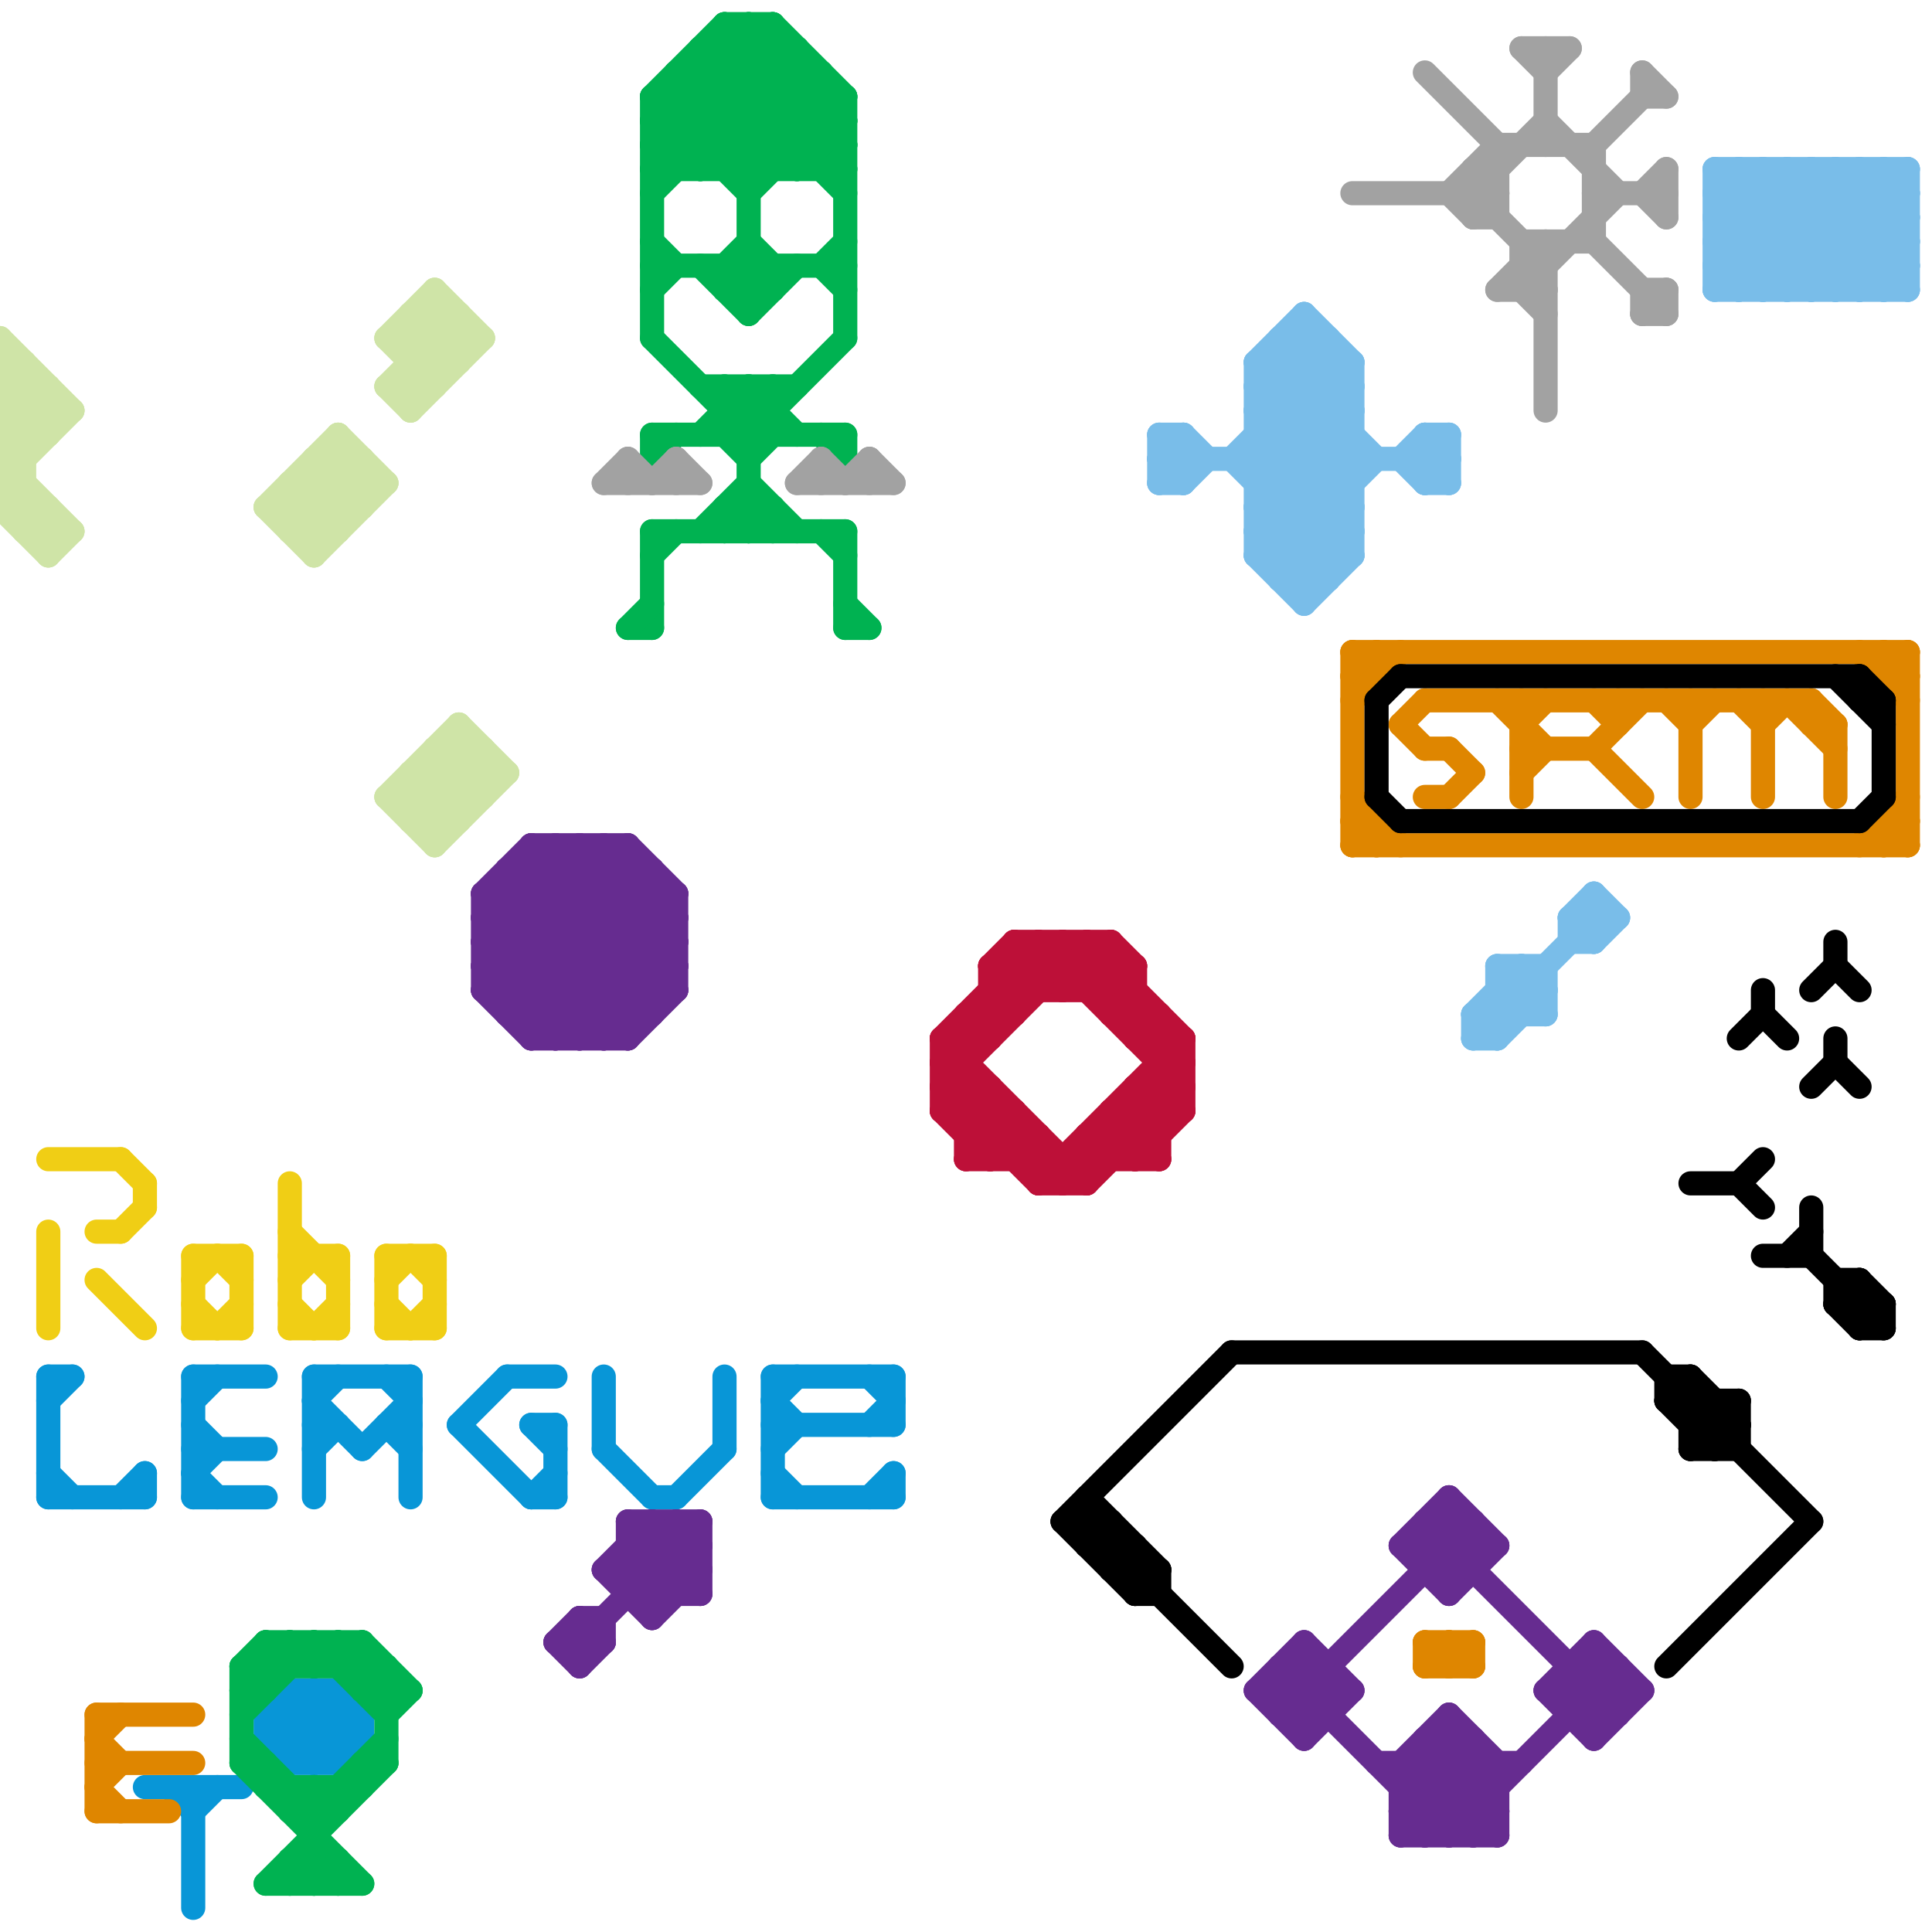
<svg version="1.1" xmlns="http://www.w3.org/2000/svg" viewBox="0 0 80 80">
<style>line { stroke-width: 1; fill: none; stroke-linecap: round; stroke-linejoin: round; } .c0 { stroke: #cfe4a7 } .c1 { stroke: #f0ce15 } .c2 { stroke: #0896d7 } .c3 { stroke: #00b251 } .c4 { stroke: #662c90 } .c5 { stroke: #a2a2a2 } .c6 { stroke: #bd1038 } .c7 { stroke: #df8600 } .c8 { stroke: #000000 } .c9 { stroke: #79bde9 }</style><line class="c0" x1="11" y1="21" x2="13" y2="23"/><line class="c0" x1="2" y1="16" x2="2" y2="18"/><line class="c0" x1="18" y1="12" x2="20" y2="14"/><line class="c0" x1="0" y1="21" x2="1" y2="20"/><line class="c0" x1="15" y1="19" x2="15" y2="21"/><line class="c0" x1="13" y1="19" x2="15" y2="21"/><line class="c0" x1="0" y1="15" x2="1" y2="15"/><line class="c0" x1="0" y1="21" x2="2" y2="21"/><line class="c0" x1="19" y1="30" x2="19" y2="34"/><line class="c0" x1="17" y1="32" x2="17" y2="34"/><line class="c0" x1="13" y1="22" x2="15" y2="20"/><line class="c0" x1="13" y1="19" x2="13" y2="23"/><line class="c0" x1="1" y1="22" x2="2" y2="21"/><line class="c0" x1="17" y1="33" x2="19" y2="31"/><line class="c0" x1="0" y1="17" x2="3" y2="17"/><line class="c0" x1="17" y1="32" x2="19" y2="34"/><line class="c0" x1="0" y1="14" x2="0" y2="21"/><line class="c0" x1="17" y1="14" x2="18" y2="13"/><line class="c0" x1="18" y1="31" x2="20" y2="31"/><line class="c0" x1="12" y1="21" x2="14" y2="19"/><line class="c0" x1="14" y1="18" x2="16" y2="20"/><line class="c0" x1="13" y1="23" x2="16" y2="20"/><line class="c0" x1="0" y1="16" x2="2" y2="18"/><line class="c0" x1="14" y1="18" x2="14" y2="22"/><line class="c0" x1="0" y1="19" x2="3" y2="22"/><line class="c0" x1="17" y1="14" x2="18" y2="15"/><line class="c0" x1="12" y1="21" x2="13" y2="22"/><line class="c0" x1="16" y1="16" x2="18" y2="16"/><line class="c0" x1="17" y1="34" x2="20" y2="31"/><line class="c0" x1="0" y1="18" x2="2" y2="18"/><line class="c0" x1="18" y1="34" x2="20" y2="32"/><line class="c0" x1="12" y1="20" x2="14" y2="22"/><line class="c0" x1="1" y1="15" x2="1" y2="22"/><line class="c0" x1="18" y1="12" x2="18" y2="16"/><line class="c0" x1="16" y1="33" x2="19" y2="30"/><line class="c0" x1="0" y1="18" x2="1" y2="19"/><line class="c0" x1="17" y1="34" x2="19" y2="34"/><line class="c0" x1="16" y1="14" x2="20" y2="14"/><line class="c0" x1="18" y1="32" x2="19" y2="33"/><line class="c0" x1="0" y1="17" x2="1" y2="16"/><line class="c0" x1="0" y1="21" x2="2" y2="23"/><line class="c0" x1="0" y1="14" x2="3" y2="17"/><line class="c0" x1="0" y1="19" x2="1" y2="19"/><line class="c0" x1="12" y1="20" x2="16" y2="20"/><line class="c0" x1="2" y1="21" x2="2" y2="23"/><line class="c0" x1="0" y1="17" x2="1" y2="18"/><line class="c0" x1="16" y1="33" x2="20" y2="33"/><line class="c0" x1="16" y1="16" x2="17" y2="17"/><line class="c0" x1="18" y1="31" x2="20" y2="33"/><line class="c0" x1="12" y1="20" x2="12" y2="22"/><line class="c0" x1="17" y1="13" x2="19" y2="13"/><line class="c0" x1="13" y1="20" x2="14" y2="21"/><line class="c0" x1="16" y1="14" x2="18" y2="12"/><line class="c0" x1="17" y1="15" x2="19" y2="15"/><line class="c0" x1="16" y1="33" x2="18" y2="35"/><line class="c0" x1="0" y1="20" x2="1" y2="20"/><line class="c0" x1="18" y1="31" x2="18" y2="35"/><line class="c0" x1="0" y1="20" x2="3" y2="17"/><line class="c0" x1="18" y1="13" x2="19" y2="14"/><line class="c0" x1="0" y1="15" x2="2" y2="17"/><line class="c0" x1="19" y1="13" x2="19" y2="15"/><line class="c0" x1="14" y1="19" x2="15" y2="20"/><line class="c0" x1="18" y1="35" x2="21" y2="32"/><line class="c0" x1="17" y1="17" x2="20" y2="14"/><line class="c0" x1="2" y1="23" x2="3" y2="22"/><line class="c0" x1="12" y1="22" x2="15" y2="19"/><line class="c0" x1="17" y1="33" x2="18" y2="34"/><line class="c0" x1="19" y1="30" x2="21" y2="32"/><line class="c0" x1="0" y1="19" x2="2" y2="17"/><line class="c0" x1="0" y1="20" x2="2" y2="22"/><line class="c0" x1="11" y1="21" x2="14" y2="18"/><line class="c0" x1="19" y1="31" x2="20" y2="32"/><line class="c0" x1="17" y1="32" x2="21" y2="32"/><line class="c0" x1="12" y1="22" x2="14" y2="22"/><line class="c0" x1="0" y1="16" x2="1" y2="15"/><line class="c0" x1="16" y1="16" x2="19" y2="13"/><line class="c0" x1="1" y1="22" x2="3" y2="22"/><line class="c0" x1="0" y1="16" x2="2" y2="16"/><line class="c0" x1="17" y1="13" x2="19" y2="15"/><line class="c0" x1="17" y1="16" x2="19" y2="14"/><line class="c0" x1="20" y1="31" x2="20" y2="33"/><line class="c0" x1="17" y1="13" x2="17" y2="17"/><line class="c0" x1="0" y1="18" x2="2" y2="16"/><line class="c0" x1="11" y1="21" x2="15" y2="21"/><line class="c0" x1="16" y1="14" x2="18" y2="16"/><line class="c0" x1="13" y1="19" x2="15" y2="19"/><line class="c1" x1="16" y1="53" x2="17" y2="52"/><line class="c1" x1="8" y1="55" x2="10" y2="55"/><line class="c1" x1="18" y1="52" x2="18" y2="55"/><line class="c1" x1="12" y1="52" x2="14" y2="52"/><line class="c1" x1="4" y1="51" x2="5" y2="51"/><line class="c1" x1="9" y1="55" x2="10" y2="54"/><line class="c1" x1="8" y1="52" x2="8" y2="55"/><line class="c1" x1="2" y1="48" x2="5" y2="48"/><line class="c1" x1="12" y1="49" x2="12" y2="55"/><line class="c1" x1="12" y1="53" x2="13" y2="52"/><line class="c1" x1="5" y1="48" x2="6" y2="49"/><line class="c1" x1="14" y1="52" x2="14" y2="55"/><line class="c1" x1="8" y1="52" x2="10" y2="52"/><line class="c1" x1="17" y1="52" x2="18" y2="53"/><line class="c1" x1="6" y1="49" x2="6" y2="50"/><line class="c1" x1="8" y1="53" x2="9" y2="52"/><line class="c1" x1="10" y1="52" x2="10" y2="55"/><line class="c1" x1="16" y1="54" x2="17" y2="55"/><line class="c1" x1="9" y1="52" x2="10" y2="53"/><line class="c1" x1="4" y1="53" x2="6" y2="55"/><line class="c1" x1="12" y1="54" x2="13" y2="55"/><line class="c1" x1="5" y1="51" x2="6" y2="50"/><line class="c1" x1="2" y1="51" x2="2" y2="55"/><line class="c1" x1="16" y1="55" x2="18" y2="55"/><line class="c1" x1="12" y1="51" x2="14" y2="53"/><line class="c1" x1="8" y1="54" x2="9" y2="55"/><line class="c1" x1="12" y1="55" x2="14" y2="55"/><line class="c1" x1="17" y1="55" x2="18" y2="54"/><line class="c1" x1="16" y1="52" x2="16" y2="55"/><line class="c1" x1="16" y1="52" x2="18" y2="52"/><line class="c1" x1="13" y1="55" x2="14" y2="54"/><line class="c2" x1="2" y1="58" x2="3" y2="57"/><line class="c2" x1="13" y1="70" x2="15" y2="72"/><line class="c2" x1="5" y1="62" x2="6" y2="61"/><line class="c2" x1="32" y1="61" x2="33" y2="62"/><line class="c2" x1="8" y1="61" x2="9" y2="60"/><line class="c2" x1="13" y1="58" x2="14" y2="57"/><line class="c2" x1="13" y1="57" x2="17" y2="57"/><line class="c2" x1="2" y1="57" x2="3" y2="57"/><line class="c2" x1="12" y1="72" x2="14" y2="70"/><line class="c2" x1="16" y1="59" x2="17" y2="60"/><line class="c2" x1="22" y1="62" x2="23" y2="61"/><line class="c2" x1="8" y1="59" x2="9" y2="60"/><line class="c2" x1="8" y1="61" x2="9" y2="62"/><line class="c2" x1="8" y1="57" x2="11" y2="57"/><line class="c2" x1="2" y1="61" x2="3" y2="62"/><line class="c2" x1="14" y1="70" x2="15" y2="71"/><line class="c2" x1="11" y1="72" x2="15" y2="72"/><line class="c2" x1="13" y1="60" x2="14" y2="59"/><line class="c2" x1="32" y1="58" x2="33" y2="57"/><line class="c2" x1="11" y1="72" x2="12" y2="73"/><line class="c2" x1="11" y1="71" x2="11" y2="72"/><line class="c2" x1="36" y1="59" x2="37" y2="58"/><line class="c2" x1="15" y1="60" x2="17" y2="58"/><line class="c2" x1="22" y1="59" x2="23" y2="60"/><line class="c2" x1="11" y1="71" x2="12" y2="70"/><line class="c2" x1="32" y1="58" x2="33" y2="59"/><line class="c2" x1="19" y1="59" x2="22" y2="62"/><line class="c2" x1="2" y1="57" x2="2" y2="62"/><line class="c2" x1="7" y1="74" x2="8" y2="75"/><line class="c2" x1="11" y1="71" x2="15" y2="71"/><line class="c2" x1="8" y1="60" x2="11" y2="60"/><line class="c2" x1="8" y1="62" x2="11" y2="62"/><line class="c2" x1="30" y1="57" x2="30" y2="60"/><line class="c2" x1="27" y1="62" x2="28" y2="62"/><line class="c2" x1="23" y1="59" x2="23" y2="62"/><line class="c2" x1="15" y1="71" x2="15" y2="72"/><line class="c2" x1="37" y1="57" x2="37" y2="59"/><line class="c2" x1="32" y1="59" x2="37" y2="59"/><line class="c2" x1="16" y1="59" x2="17" y2="59"/><line class="c2" x1="16" y1="57" x2="17" y2="58"/><line class="c2" x1="2" y1="62" x2="6" y2="62"/><line class="c2" x1="32" y1="57" x2="32" y2="62"/><line class="c2" x1="12" y1="73" x2="14" y2="71"/><line class="c2" x1="22" y1="59" x2="23" y2="59"/><line class="c2" x1="12" y1="70" x2="12" y2="73"/><line class="c2" x1="12" y1="70" x2="14" y2="70"/><line class="c2" x1="14" y1="73" x2="15" y2="72"/><line class="c2" x1="8" y1="57" x2="8" y2="62"/><line class="c2" x1="17" y1="57" x2="17" y2="62"/><line class="c2" x1="13" y1="73" x2="15" y2="71"/><line class="c2" x1="32" y1="62" x2="37" y2="62"/><line class="c2" x1="6" y1="61" x2="6" y2="62"/><line class="c2" x1="11" y1="71" x2="13" y2="73"/><line class="c2" x1="37" y1="61" x2="37" y2="62"/><line class="c2" x1="12" y1="73" x2="14" y2="73"/><line class="c2" x1="13" y1="70" x2="13" y2="73"/><line class="c2" x1="13" y1="59" x2="14" y2="59"/><line class="c2" x1="36" y1="57" x2="37" y2="58"/><line class="c2" x1="36" y1="62" x2="37" y2="61"/><line class="c2" x1="28" y1="62" x2="30" y2="60"/><line class="c2" x1="13" y1="58" x2="15" y2="60"/><line class="c2" x1="21" y1="57" x2="23" y2="57"/><line class="c2" x1="12" y1="71" x2="14" y2="73"/><line class="c2" x1="25" y1="60" x2="27" y2="62"/><line class="c2" x1="11" y1="72" x2="13" y2="70"/><line class="c2" x1="22" y1="62" x2="23" y2="62"/><line class="c2" x1="8" y1="74" x2="8" y2="79"/><line class="c2" x1="32" y1="57" x2="37" y2="57"/><line class="c2" x1="14" y1="70" x2="14" y2="73"/><line class="c2" x1="19" y1="59" x2="21" y2="57"/><line class="c2" x1="6" y1="74" x2="10" y2="74"/><line class="c2" x1="13" y1="57" x2="13" y2="62"/><line class="c2" x1="32" y1="60" x2="33" y2="59"/><line class="c2" x1="8" y1="58" x2="9" y2="57"/><line class="c2" x1="25" y1="57" x2="25" y2="60"/><line class="c2" x1="12" y1="70" x2="14" y2="72"/><line class="c2" x1="8" y1="75" x2="9" y2="74"/><line class="c3" x1="29" y1="11" x2="31" y2="13"/><line class="c3" x1="26" y1="26" x2="27" y2="26"/><line class="c3" x1="31" y1="11" x2="32" y2="12"/><line class="c3" x1="27" y1="8" x2="33" y2="2"/><line class="c3" x1="27" y1="6" x2="35" y2="6"/><line class="c3" x1="29" y1="22" x2="31" y2="20"/><line class="c3" x1="31" y1="1" x2="31" y2="13"/><line class="c3" x1="10" y1="73" x2="11" y2="73"/><line class="c3" x1="12" y1="68" x2="12" y2="69"/><line class="c3" x1="30" y1="1" x2="30" y2="7"/><line class="c3" x1="13" y1="78" x2="14" y2="77"/><line class="c3" x1="27" y1="5" x2="31" y2="1"/><line class="c3" x1="30" y1="16" x2="30" y2="18"/><line class="c3" x1="14" y1="68" x2="14" y2="69"/><line class="c3" x1="27" y1="19" x2="28" y2="18"/><line class="c3" x1="34" y1="7" x2="35" y2="6"/><line class="c3" x1="28" y1="4" x2="31" y2="7"/><line class="c3" x1="32" y1="1" x2="35" y2="4"/><line class="c3" x1="12" y1="74" x2="12" y2="75"/><line class="c3" x1="11" y1="68" x2="11" y2="70"/><line class="c3" x1="27" y1="4" x2="31" y2="8"/><line class="c3" x1="31" y1="20" x2="33" y2="22"/><line class="c3" x1="29" y1="16" x2="33" y2="16"/><line class="c3" x1="29" y1="7" x2="33" y2="3"/><line class="c3" x1="11" y1="78" x2="15" y2="78"/><line class="c3" x1="30" y1="16" x2="32" y2="18"/><line class="c3" x1="31" y1="22" x2="32" y2="21"/><line class="c3" x1="12" y1="75" x2="13" y2="74"/><line class="c3" x1="31" y1="7" x2="34" y2="4"/><line class="c3" x1="14" y1="69" x2="15" y2="68"/><line class="c3" x1="30" y1="11" x2="30" y2="12"/><line class="c3" x1="35" y1="4" x2="35" y2="14"/><line class="c3" x1="34" y1="3" x2="34" y2="7"/><line class="c3" x1="30" y1="17" x2="32" y2="17"/><line class="c3" x1="12" y1="75" x2="14" y2="75"/><line class="c3" x1="31" y1="1" x2="35" y2="5"/><line class="c3" x1="13" y1="69" x2="14" y2="68"/><line class="c3" x1="10" y1="70" x2="12" y2="68"/><line class="c3" x1="30" y1="2" x2="35" y2="7"/><line class="c3" x1="27" y1="5" x2="35" y2="5"/><line class="c3" x1="31" y1="19" x2="32" y2="18"/><line class="c3" x1="12" y1="77" x2="12" y2="78"/><line class="c3" x1="32" y1="11" x2="32" y2="12"/><line class="c3" x1="32" y1="21" x2="32" y2="22"/><line class="c3" x1="10" y1="71" x2="13" y2="68"/><line class="c3" x1="33" y1="2" x2="33" y2="7"/><line class="c3" x1="11" y1="68" x2="12" y2="69"/><line class="c3" x1="28" y1="3" x2="34" y2="3"/><line class="c3" x1="33" y1="7" x2="35" y2="5"/><line class="c3" x1="15" y1="73" x2="15" y2="74"/><line class="c3" x1="27" y1="22" x2="27" y2="26"/><line class="c3" x1="31" y1="21" x2="32" y2="22"/><line class="c3" x1="12" y1="77" x2="14" y2="77"/><line class="c3" x1="30" y1="12" x2="31" y2="11"/><line class="c3" x1="13" y1="68" x2="13" y2="69"/><line class="c3" x1="30" y1="22" x2="31" y2="21"/><line class="c3" x1="10" y1="72" x2="13" y2="75"/><line class="c3" x1="30" y1="12" x2="32" y2="12"/><line class="c3" x1="30" y1="18" x2="31" y2="19"/><line class="c3" x1="32" y1="1" x2="32" y2="7"/><line class="c3" x1="31" y1="12" x2="32" y2="11"/><line class="c3" x1="35" y1="25" x2="36" y2="26"/><line class="c3" x1="10" y1="70" x2="11" y2="70"/><line class="c3" x1="29" y1="2" x2="33" y2="2"/><line class="c3" x1="31" y1="16" x2="33" y2="18"/><line class="c3" x1="27" y1="12" x2="28" y2="11"/><line class="c3" x1="11" y1="74" x2="15" y2="74"/><line class="c3" x1="27" y1="14" x2="31" y2="18"/><line class="c3" x1="30" y1="21" x2="30" y2="22"/><line class="c3" x1="11" y1="73" x2="11" y2="74"/><line class="c3" x1="29" y1="2" x2="29" y2="7"/><line class="c3" x1="27" y1="6" x2="28" y2="7"/><line class="c3" x1="27" y1="11" x2="35" y2="11"/><line class="c3" x1="15" y1="70" x2="17" y2="70"/><line class="c3" x1="13" y1="74" x2="14" y2="75"/><line class="c3" x1="14" y1="68" x2="16" y2="70"/><line class="c3" x1="30" y1="11" x2="31" y2="10"/><line class="c3" x1="27" y1="5" x2="29" y2="7"/><line class="c3" x1="27" y1="4" x2="27" y2="14"/><line class="c3" x1="26" y1="26" x2="27" y2="25"/><line class="c3" x1="13" y1="75" x2="16" y2="72"/><line class="c3" x1="27" y1="18" x2="27" y2="19"/><line class="c3" x1="16" y1="69" x2="16" y2="73"/><line class="c3" x1="31" y1="13" x2="33" y2="11"/><line class="c3" x1="35" y1="18" x2="35" y2="19"/><line class="c3" x1="30" y1="1" x2="32" y2="1"/><line class="c3" x1="30" y1="18" x2="32" y2="16"/><line class="c3" x1="15" y1="73" x2="16" y2="73"/><line class="c3" x1="30" y1="1" x2="35" y2="6"/><line class="c3" x1="31" y1="16" x2="31" y2="22"/><line class="c3" x1="15" y1="68" x2="17" y2="70"/><line class="c3" x1="11" y1="78" x2="16" y2="73"/><line class="c3" x1="30" y1="21" x2="31" y2="22"/><line class="c3" x1="35" y1="26" x2="36" y2="26"/><line class="c3" x1="14" y1="77" x2="14" y2="78"/><line class="c3" x1="13" y1="74" x2="13" y2="78"/><line class="c3" x1="28" y1="3" x2="28" y2="7"/><line class="c3" x1="12" y1="68" x2="13" y2="69"/><line class="c3" x1="10" y1="73" x2="15" y2="78"/><line class="c3" x1="27" y1="4" x2="35" y2="4"/><line class="c3" x1="12" y1="77" x2="13" y2="78"/><line class="c3" x1="29" y1="2" x2="35" y2="8"/><line class="c3" x1="34" y1="22" x2="35" y2="23"/><line class="c3" x1="27" y1="23" x2="28" y2="22"/><line class="c3" x1="34" y1="11" x2="35" y2="10"/><line class="c3" x1="27" y1="18" x2="35" y2="18"/><line class="c3" x1="13" y1="77" x2="14" y2="78"/><line class="c3" x1="12" y1="78" x2="13" y2="77"/><line class="c3" x1="15" y1="70" x2="16" y2="69"/><line class="c3" x1="29" y1="18" x2="31" y2="16"/><line class="c3" x1="31" y1="8" x2="35" y2="4"/><line class="c3" x1="31" y1="18" x2="35" y2="14"/><line class="c3" x1="10" y1="69" x2="11" y2="68"/><line class="c3" x1="28" y1="3" x2="32" y2="7"/><line class="c3" x1="14" y1="74" x2="14" y2="75"/><line class="c3" x1="27" y1="22" x2="35" y2="22"/><line class="c3" x1="35" y1="22" x2="35" y2="26"/><line class="c3" x1="16" y1="71" x2="17" y2="70"/><line class="c3" x1="27" y1="4" x2="30" y2="1"/><line class="c3" x1="32" y1="16" x2="32" y2="18"/><line class="c3" x1="34" y1="11" x2="35" y2="12"/><line class="c3" x1="27" y1="6" x2="32" y2="1"/><line class="c3" x1="31" y1="10" x2="32" y2="11"/><line class="c3" x1="30" y1="7" x2="34" y2="3"/><line class="c3" x1="10" y1="69" x2="11" y2="70"/><line class="c3" x1="11" y1="68" x2="15" y2="68"/><line class="c3" x1="29" y1="3" x2="33" y2="7"/><line class="c3" x1="15" y1="68" x2="15" y2="70"/><line class="c3" x1="10" y1="69" x2="16" y2="69"/><line class="c3" x1="30" y1="21" x2="32" y2="21"/><line class="c3" x1="13" y1="68" x2="16" y2="71"/><line class="c3" x1="27" y1="7" x2="35" y2="7"/><line class="c3" x1="30" y1="11" x2="31" y2="12"/><line class="c3" x1="34" y1="18" x2="35" y2="19"/><line class="c3" x1="27" y1="7" x2="32" y2="2"/><line class="c3" x1="27" y1="10" x2="28" y2="11"/><line class="c3" x1="10" y1="69" x2="10" y2="73"/><line class="c4" x1="58" y1="76" x2="61" y2="73"/><line class="c4" x1="61" y1="72" x2="61" y2="76"/><line class="c4" x1="58" y1="74" x2="60" y2="72"/><line class="c4" x1="26" y1="43" x2="28" y2="41"/><line class="c4" x1="60" y1="71" x2="60" y2="76"/><line class="c4" x1="60" y1="71" x2="62" y2="73"/><line class="c4" x1="20" y1="41" x2="28" y2="41"/><line class="c4" x1="26" y1="65" x2="28" y2="63"/><line class="c4" x1="25" y1="35" x2="25" y2="43"/><line class="c4" x1="58" y1="73" x2="60" y2="71"/><line class="c4" x1="59" y1="76" x2="62" y2="73"/><line class="c4" x1="27" y1="67" x2="29" y2="65"/><line class="c4" x1="24" y1="69" x2="25" y2="68"/><line class="c4" x1="60" y1="65" x2="61" y2="64"/><line class="c4" x1="62" y1="73" x2="62" y2="76"/><line class="c4" x1="26" y1="63" x2="26" y2="66"/><line class="c4" x1="20" y1="37" x2="22" y2="35"/><line class="c4" x1="24" y1="67" x2="25" y2="67"/><line class="c4" x1="58" y1="74" x2="62" y2="74"/><line class="c4" x1="20" y1="39" x2="24" y2="43"/><line class="c4" x1="23" y1="68" x2="24" y2="67"/><line class="c4" x1="21" y1="36" x2="27" y2="42"/><line class="c4" x1="57" y1="73" x2="63" y2="73"/><line class="c4" x1="22" y1="43" x2="28" y2="37"/><line class="c4" x1="27" y1="63" x2="29" y2="65"/><line class="c4" x1="60" y1="62" x2="62" y2="64"/><line class="c4" x1="58" y1="64" x2="60" y2="62"/><line class="c4" x1="59" y1="72" x2="62" y2="75"/><line class="c4" x1="20" y1="40" x2="25" y2="35"/><line class="c4" x1="24" y1="35" x2="24" y2="43"/><line class="c4" x1="28" y1="63" x2="29" y2="64"/><line class="c4" x1="23" y1="68" x2="24" y2="69"/><line class="c4" x1="54" y1="68" x2="54" y2="72"/><line class="c4" x1="23" y1="43" x2="28" y2="38"/><line class="c4" x1="20" y1="37" x2="28" y2="37"/><line class="c4" x1="28" y1="37" x2="28" y2="41"/><line class="c4" x1="26" y1="35" x2="26" y2="43"/><line class="c4" x1="22" y1="42" x2="27" y2="37"/><line class="c4" x1="22" y1="35" x2="26" y2="35"/><line class="c4" x1="20" y1="38" x2="25" y2="43"/><line class="c4" x1="26" y1="63" x2="29" y2="66"/><line class="c4" x1="22" y1="35" x2="28" y2="41"/><line class="c4" x1="58" y1="73" x2="61" y2="76"/><line class="c4" x1="26" y1="64" x2="28" y2="66"/><line class="c4" x1="22" y1="36" x2="27" y2="41"/><line class="c4" x1="21" y1="36" x2="21" y2="42"/><line class="c4" x1="66" y1="72" x2="68" y2="70"/><line class="c4" x1="25" y1="65" x2="29" y2="65"/><line class="c4" x1="20" y1="41" x2="22" y2="43"/><line class="c4" x1="59" y1="65" x2="61" y2="65"/><line class="c4" x1="58" y1="64" x2="62" y2="64"/><line class="c4" x1="53" y1="69" x2="55" y2="69"/><line class="c4" x1="59" y1="64" x2="60" y2="63"/><line class="c4" x1="58" y1="76" x2="62" y2="76"/><line class="c4" x1="26" y1="64" x2="29" y2="64"/><line class="c4" x1="26" y1="66" x2="29" y2="66"/><line class="c4" x1="24" y1="68" x2="29" y2="63"/><line class="c4" x1="58" y1="64" x2="60" y2="66"/><line class="c4" x1="58" y1="75" x2="61" y2="72"/><line class="c4" x1="61" y1="76" x2="62" y2="75"/><line class="c4" x1="59" y1="64" x2="60" y2="65"/><line class="c4" x1="26" y1="65" x2="27" y2="66"/><line class="c4" x1="65" y1="69" x2="65" y2="71"/><line class="c4" x1="66" y1="68" x2="68" y2="70"/><line class="c4" x1="20" y1="40" x2="28" y2="40"/><line class="c4" x1="23" y1="68" x2="25" y2="68"/><line class="c4" x1="20" y1="37" x2="26" y2="43"/><line class="c4" x1="65" y1="70" x2="66" y2="69"/><line class="c4" x1="66" y1="69" x2="67" y2="70"/><line class="c4" x1="64" y1="70" x2="66" y2="68"/><line class="c4" x1="65" y1="71" x2="67" y2="71"/><line class="c4" x1="25" y1="65" x2="27" y2="63"/><line class="c4" x1="26" y1="35" x2="28" y2="37"/><line class="c4" x1="20" y1="40" x2="23" y2="43"/><line class="c4" x1="27" y1="63" x2="27" y2="67"/><line class="c4" x1="58" y1="75" x2="59" y2="76"/><line class="c4" x1="20" y1="41" x2="26" y2="35"/><line class="c4" x1="24" y1="67" x2="25" y2="68"/><line class="c4" x1="54" y1="72" x2="56" y2="70"/><line class="c4" x1="23" y1="35" x2="28" y2="40"/><line class="c4" x1="65" y1="70" x2="66" y2="71"/><line class="c4" x1="52" y1="70" x2="54" y2="68"/><line class="c4" x1="53" y1="71" x2="55" y2="71"/><line class="c4" x1="25" y1="35" x2="28" y2="38"/><line class="c4" x1="21" y1="41" x2="26" y2="36"/><line class="c4" x1="20" y1="37" x2="20" y2="41"/><line class="c4" x1="67" y1="69" x2="67" y2="71"/><line class="c4" x1="64" y1="70" x2="68" y2="70"/><line class="c4" x1="59" y1="63" x2="59" y2="65"/><line class="c4" x1="54" y1="71" x2="55" y2="70"/><line class="c4" x1="20" y1="38" x2="23" y2="35"/><line class="c4" x1="60" y1="76" x2="67" y2="69"/><line class="c4" x1="64" y1="70" x2="66" y2="72"/><line class="c4" x1="24" y1="43" x2="28" y2="39"/><line class="c4" x1="60" y1="66" x2="62" y2="64"/><line class="c4" x1="21" y1="42" x2="27" y2="36"/><line class="c4" x1="21" y1="37" x2="26" y2="42"/><line class="c4" x1="22" y1="43" x2="26" y2="43"/><line class="c4" x1="53" y1="69" x2="53" y2="71"/><line class="c4" x1="54" y1="68" x2="56" y2="70"/><line class="c4" x1="60" y1="72" x2="62" y2="74"/><line class="c4" x1="52" y1="70" x2="56" y2="70"/><line class="c4" x1="53" y1="70" x2="54" y2="69"/><line class="c4" x1="54" y1="69" x2="55" y2="70"/><line class="c4" x1="59" y1="63" x2="67" y2="71"/><line class="c4" x1="53" y1="69" x2="60" y2="76"/><line class="c4" x1="55" y1="69" x2="55" y2="71"/><line class="c4" x1="29" y1="63" x2="29" y2="66"/><line class="c4" x1="59" y1="73" x2="62" y2="76"/><line class="c4" x1="52" y1="70" x2="54" y2="72"/><line class="c4" x1="66" y1="71" x2="67" y2="70"/><line class="c4" x1="66" y1="68" x2="66" y2="72"/><line class="c4" x1="53" y1="70" x2="54" y2="71"/><line class="c4" x1="60" y1="62" x2="60" y2="66"/><line class="c4" x1="58" y1="75" x2="62" y2="75"/><line class="c4" x1="26" y1="63" x2="29" y2="63"/><line class="c4" x1="25" y1="43" x2="28" y2="40"/><line class="c4" x1="59" y1="63" x2="61" y2="63"/><line class="c4" x1="20" y1="39" x2="28" y2="39"/><line class="c4" x1="24" y1="67" x2="24" y2="69"/><line class="c4" x1="22" y1="35" x2="22" y2="43"/><line class="c4" x1="60" y1="63" x2="61" y2="64"/><line class="c4" x1="53" y1="71" x2="61" y2="63"/><line class="c4" x1="25" y1="67" x2="25" y2="68"/><line class="c4" x1="59" y1="72" x2="61" y2="72"/><line class="c4" x1="20" y1="39" x2="24" y2="35"/><line class="c4" x1="20" y1="38" x2="28" y2="38"/><line class="c4" x1="27" y1="36" x2="27" y2="42"/><line class="c4" x1="65" y1="69" x2="67" y2="69"/><line class="c4" x1="24" y1="35" x2="28" y2="39"/><line class="c4" x1="23" y1="35" x2="23" y2="43"/><line class="c4" x1="58" y1="73" x2="58" y2="76"/><line class="c4" x1="21" y1="42" x2="27" y2="42"/><line class="c4" x1="28" y1="63" x2="28" y2="66"/><line class="c4" x1="25" y1="65" x2="27" y2="67"/><line class="c4" x1="21" y1="36" x2="27" y2="36"/><line class="c4" x1="61" y1="63" x2="61" y2="65"/><line class="c4" x1="59" y1="72" x2="59" y2="76"/><line class="c4" x1="27" y1="66" x2="29" y2="64"/><line class="c5" x1="60" y1="8" x2="61" y2="9"/><line class="c5" x1="61" y1="7" x2="62" y2="7"/><line class="c5" x1="63" y1="11" x2="64" y2="11"/><line class="c5" x1="68" y1="3" x2="68" y2="4"/><line class="c5" x1="61" y1="9" x2="62" y2="9"/><line class="c5" x1="62" y1="6" x2="66" y2="6"/><line class="c5" x1="64" y1="10" x2="64" y2="17"/><line class="c5" x1="28" y1="19" x2="29" y2="20"/><line class="c5" x1="34" y1="19" x2="35" y2="20"/><line class="c5" x1="27" y1="20" x2="28" y2="19"/><line class="c5" x1="69" y1="7" x2="69" y2="9"/><line class="c5" x1="64" y1="5" x2="67" y2="8"/><line class="c5" x1="63" y1="12" x2="64" y2="13"/><line class="c5" x1="68" y1="12" x2="69" y2="12"/><line class="c5" x1="68" y1="13" x2="69" y2="12"/><line class="c5" x1="68" y1="13" x2="69" y2="13"/><line class="c5" x1="64" y1="3" x2="65" y2="2"/><line class="c5" x1="63" y1="10" x2="63" y2="12"/><line class="c5" x1="33" y1="20" x2="34" y2="19"/><line class="c5" x1="68" y1="12" x2="68" y2="13"/><line class="c5" x1="68" y1="8" x2="69" y2="7"/><line class="c5" x1="61" y1="8" x2="64" y2="5"/><line class="c5" x1="61" y1="8" x2="64" y2="11"/><line class="c5" x1="62" y1="12" x2="64" y2="10"/><line class="c5" x1="63" y1="12" x2="67" y2="8"/><line class="c5" x1="61" y1="9" x2="62" y2="8"/><line class="c5" x1="63" y1="2" x2="65" y2="2"/><line class="c5" x1="36" y1="19" x2="37" y2="20"/><line class="c5" x1="28" y1="19" x2="28" y2="20"/><line class="c5" x1="26" y1="19" x2="27" y2="20"/><line class="c5" x1="59" y1="3" x2="62" y2="6"/><line class="c5" x1="63" y1="2" x2="64" y2="3"/><line class="c5" x1="68" y1="4" x2="69" y2="4"/><line class="c5" x1="63" y1="10" x2="66" y2="10"/><line class="c5" x1="66" y1="6" x2="66" y2="10"/><line class="c5" x1="34" y1="19" x2="34" y2="20"/><line class="c5" x1="66" y1="8" x2="69" y2="8"/><line class="c5" x1="35" y1="20" x2="36" y2="19"/><line class="c5" x1="60" y1="8" x2="62" y2="6"/><line class="c5" x1="66" y1="6" x2="68" y2="4"/><line class="c5" x1="68" y1="3" x2="69" y2="4"/><line class="c5" x1="33" y1="20" x2="37" y2="20"/><line class="c5" x1="66" y1="10" x2="69" y2="13"/><line class="c5" x1="68" y1="8" x2="69" y2="9"/><line class="c5" x1="25" y1="20" x2="26" y2="19"/><line class="c5" x1="61" y1="7" x2="62" y2="8"/><line class="c5" x1="36" y1="19" x2="36" y2="20"/><line class="c5" x1="62" y1="12" x2="64" y2="12"/><line class="c5" x1="69" y1="12" x2="69" y2="13"/><line class="c5" x1="63" y1="11" x2="64" y2="12"/><line class="c5" x1="64" y1="2" x2="64" y2="6"/><line class="c5" x1="25" y1="20" x2="29" y2="20"/><line class="c5" x1="61" y1="7" x2="61" y2="9"/><line class="c5" x1="56" y1="8" x2="62" y2="8"/><line class="c5" x1="62" y1="6" x2="62" y2="9"/><line class="c5" x1="26" y1="19" x2="26" y2="20"/><line class="c6" x1="46" y1="42" x2="48" y2="42"/><line class="c6" x1="39" y1="43" x2="41" y2="43"/><line class="c6" x1="41" y1="40" x2="47" y2="40"/><line class="c6" x1="40" y1="42" x2="42" y2="42"/><line class="c6" x1="39" y1="45" x2="41" y2="45"/><line class="c6" x1="42" y1="46" x2="42" y2="48"/><line class="c6" x1="44" y1="39" x2="44" y2="41"/><line class="c6" x1="47" y1="46" x2="48" y2="47"/><line class="c6" x1="47" y1="48" x2="49" y2="46"/><line class="c6" x1="41" y1="40" x2="42" y2="41"/><line class="c6" x1="47" y1="45" x2="47" y2="48"/><line class="c6" x1="48" y1="44" x2="49" y2="44"/><line class="c6" x1="48" y1="42" x2="48" y2="48"/><line class="c6" x1="45" y1="47" x2="45" y2="49"/><line class="c6" x1="45" y1="47" x2="46" y2="48"/><line class="c6" x1="40" y1="42" x2="41" y2="43"/><line class="c6" x1="46" y1="41" x2="47" y2="40"/><line class="c6" x1="39" y1="44" x2="40" y2="44"/><line class="c6" x1="39" y1="45" x2="45" y2="39"/><line class="c6" x1="48" y1="45" x2="49" y2="46"/><line class="c6" x1="49" y1="43" x2="49" y2="46"/><line class="c6" x1="47" y1="45" x2="49" y2="45"/><line class="c6" x1="41" y1="48" x2="42" y2="47"/><line class="c6" x1="39" y1="43" x2="45" y2="49"/><line class="c6" x1="47" y1="45" x2="48" y2="46"/><line class="c6" x1="45" y1="39" x2="45" y2="41"/><line class="c6" x1="46" y1="46" x2="46" y2="48"/><line class="c6" x1="42" y1="40" x2="43" y2="41"/><line class="c6" x1="39" y1="43" x2="43" y2="39"/><line class="c6" x1="41" y1="41" x2="42" y2="42"/><line class="c6" x1="43" y1="49" x2="45" y2="49"/><line class="c6" x1="42" y1="39" x2="42" y2="42"/><line class="c6" x1="45" y1="49" x2="49" y2="45"/><line class="c6" x1="46" y1="47" x2="47" y2="48"/><line class="c6" x1="41" y1="41" x2="47" y2="41"/><line class="c6" x1="44" y1="49" x2="49" y2="44"/><line class="c6" x1="39" y1="46" x2="41" y2="48"/><line class="c6" x1="42" y1="39" x2="46" y2="39"/><line class="c6" x1="40" y1="47" x2="43" y2="47"/><line class="c6" x1="47" y1="43" x2="48" y2="42"/><line class="c6" x1="40" y1="48" x2="48" y2="48"/><line class="c6" x1="46" y1="39" x2="46" y2="42"/><line class="c6" x1="45" y1="47" x2="48" y2="47"/><line class="c6" x1="41" y1="45" x2="41" y2="48"/><line class="c6" x1="43" y1="47" x2="43" y2="49"/><line class="c6" x1="46" y1="46" x2="48" y2="48"/><line class="c6" x1="43" y1="49" x2="49" y2="43"/><line class="c6" x1="42" y1="48" x2="43" y2="47"/><line class="c6" x1="40" y1="47" x2="41" y2="46"/><line class="c6" x1="44" y1="39" x2="49" y2="44"/><line class="c6" x1="47" y1="43" x2="49" y2="43"/><line class="c6" x1="44" y1="48" x2="44" y2="49"/><line class="c6" x1="39" y1="44" x2="44" y2="49"/><line class="c6" x1="46" y1="46" x2="49" y2="46"/><line class="c6" x1="41" y1="40" x2="42" y2="39"/><line class="c6" x1="45" y1="39" x2="49" y2="43"/><line class="c6" x1="40" y1="48" x2="42" y2="46"/><line class="c6" x1="39" y1="46" x2="42" y2="46"/><line class="c6" x1="41" y1="40" x2="41" y2="43"/><line class="c6" x1="46" y1="42" x2="47" y2="41"/><line class="c6" x1="39" y1="45" x2="43" y2="49"/><line class="c6" x1="42" y1="39" x2="44" y2="41"/><line class="c6" x1="46" y1="39" x2="47" y2="40"/><line class="c6" x1="45" y1="41" x2="46" y2="40"/><line class="c6" x1="40" y1="46" x2="41" y2="45"/><line class="c6" x1="40" y1="42" x2="40" y2="48"/><line class="c6" x1="39" y1="43" x2="39" y2="46"/><line class="c6" x1="47" y1="40" x2="47" y2="43"/><line class="c6" x1="44" y1="41" x2="46" y2="39"/><line class="c6" x1="43" y1="39" x2="49" y2="45"/><line class="c6" x1="39" y1="46" x2="40" y2="45"/><line class="c6" x1="39" y1="44" x2="44" y2="39"/><line class="c6" x1="43" y1="39" x2="43" y2="41"/><line class="c7" x1="59" y1="33" x2="60" y2="33"/><line class="c7" x1="59" y1="69" x2="61" y2="69"/><line class="c7" x1="63" y1="31" x2="66" y2="31"/><line class="c7" x1="62" y1="29" x2="64" y2="31"/><line class="c7" x1="78" y1="27" x2="79" y2="28"/><line class="c7" x1="4" y1="71" x2="8" y2="71"/><line class="c7" x1="78" y1="34" x2="79" y2="35"/><line class="c7" x1="60" y1="31" x2="61" y2="32"/><line class="c7" x1="59" y1="68" x2="61" y2="68"/><line class="c7" x1="69" y1="29" x2="70" y2="30"/><line class="c7" x1="77" y1="35" x2="79" y2="33"/><line class="c7" x1="60" y1="68" x2="61" y2="69"/><line class="c7" x1="74" y1="29" x2="76" y2="31"/><line class="c7" x1="75" y1="29" x2="75" y2="30"/><line class="c7" x1="56" y1="28" x2="57" y2="28"/><line class="c7" x1="66" y1="31" x2="68" y2="29"/><line class="c7" x1="60" y1="33" x2="61" y2="32"/><line class="c7" x1="59" y1="68" x2="60" y2="69"/><line class="c7" x1="78" y1="35" x2="79" y2="34"/><line class="c7" x1="56" y1="27" x2="57" y2="28"/><line class="c7" x1="4" y1="74" x2="5" y2="73"/><line class="c7" x1="73" y1="30" x2="74" y2="29"/><line class="c7" x1="58" y1="30" x2="59" y2="29"/><line class="c7" x1="4" y1="72" x2="5" y2="73"/><line class="c7" x1="78" y1="34" x2="79" y2="34"/><line class="c7" x1="4" y1="71" x2="4" y2="75"/><line class="c7" x1="63" y1="30" x2="64" y2="29"/><line class="c7" x1="4" y1="73" x2="8" y2="73"/><line class="c7" x1="67" y1="29" x2="67" y2="30"/><line class="c7" x1="57" y1="27" x2="57" y2="28"/><line class="c7" x1="4" y1="75" x2="7" y2="75"/><line class="c7" x1="56" y1="27" x2="56" y2="35"/><line class="c7" x1="56" y1="35" x2="79" y2="35"/><line class="c7" x1="56" y1="28" x2="57" y2="27"/><line class="c7" x1="61" y1="68" x2="61" y2="69"/><line class="c7" x1="73" y1="29" x2="73" y2="33"/><line class="c7" x1="78" y1="27" x2="78" y2="28"/><line class="c7" x1="78" y1="34" x2="78" y2="35"/><line class="c7" x1="63" y1="32" x2="64" y2="31"/><line class="c7" x1="78" y1="28" x2="79" y2="27"/><line class="c7" x1="56" y1="34" x2="57" y2="35"/><line class="c7" x1="66" y1="29" x2="67" y2="30"/><line class="c7" x1="56" y1="27" x2="79" y2="27"/><line class="c7" x1="75" y1="30" x2="76" y2="30"/><line class="c7" x1="63" y1="29" x2="63" y2="33"/><line class="c7" x1="79" y1="27" x2="79" y2="35"/><line class="c7" x1="4" y1="74" x2="5" y2="75"/><line class="c7" x1="58" y1="30" x2="59" y2="31"/><line class="c7" x1="78" y1="28" x2="79" y2="28"/><line class="c7" x1="75" y1="29" x2="76" y2="30"/><line class="c7" x1="59" y1="29" x2="75" y2="29"/><line class="c7" x1="60" y1="69" x2="61" y2="68"/><line class="c7" x1="70" y1="30" x2="71" y2="29"/><line class="c7" x1="60" y1="68" x2="60" y2="69"/><line class="c7" x1="59" y1="69" x2="60" y2="68"/><line class="c7" x1="56" y1="33" x2="58" y2="35"/><line class="c7" x1="56" y1="34" x2="57" y2="34"/><line class="c7" x1="59" y1="68" x2="59" y2="69"/><line class="c7" x1="4" y1="72" x2="5" y2="71"/><line class="c7" x1="66" y1="31" x2="68" y2="33"/><line class="c7" x1="56" y1="35" x2="57" y2="34"/><line class="c7" x1="56" y1="29" x2="58" y2="27"/><line class="c7" x1="72" y1="29" x2="73" y2="30"/><line class="c7" x1="77" y1="27" x2="79" y2="29"/><line class="c7" x1="57" y1="34" x2="57" y2="35"/><line class="c7" x1="70" y1="29" x2="70" y2="33"/><line class="c7" x1="59" y1="31" x2="60" y2="31"/><line class="c7" x1="76" y1="30" x2="76" y2="33"/><line class="c8" x1="57" y1="33" x2="58" y2="34"/><line class="c8" x1="76" y1="53" x2="77" y2="53"/><line class="c8" x1="72" y1="49" x2="73" y2="48"/><line class="c8" x1="75" y1="45" x2="76" y2="44"/><line class="c8" x1="76" y1="28" x2="78" y2="30"/><line class="c8" x1="70" y1="57" x2="70" y2="60"/><line class="c8" x1="45" y1="62" x2="48" y2="65"/><line class="c8" x1="77" y1="28" x2="78" y2="29"/><line class="c8" x1="70" y1="59" x2="72" y2="59"/><line class="c8" x1="78" y1="54" x2="78" y2="55"/><line class="c8" x1="58" y1="34" x2="77" y2="34"/><line class="c8" x1="47" y1="66" x2="48" y2="66"/><line class="c8" x1="57" y1="29" x2="57" y2="33"/><line class="c8" x1="76" y1="43" x2="76" y2="44"/><line class="c8" x1="57" y1="29" x2="58" y2="28"/><line class="c8" x1="75" y1="50" x2="75" y2="52"/><line class="c8" x1="44" y1="63" x2="46" y2="63"/><line class="c8" x1="76" y1="53" x2="76" y2="54"/><line class="c8" x1="77" y1="53" x2="77" y2="55"/><line class="c8" x1="69" y1="58" x2="70" y2="57"/><line class="c8" x1="70" y1="60" x2="72" y2="58"/><line class="c8" x1="76" y1="54" x2="77" y2="53"/><line class="c8" x1="76" y1="44" x2="77" y2="45"/><line class="c8" x1="77" y1="34" x2="78" y2="33"/><line class="c8" x1="78" y1="29" x2="78" y2="33"/><line class="c8" x1="77" y1="55" x2="78" y2="55"/><line class="c8" x1="72" y1="49" x2="73" y2="50"/><line class="c8" x1="73" y1="52" x2="75" y2="52"/><line class="c8" x1="71" y1="58" x2="71" y2="60"/><line class="c8" x1="44" y1="63" x2="51" y2="56"/><line class="c8" x1="76" y1="54" x2="78" y2="54"/><line class="c8" x1="47" y1="66" x2="48" y2="65"/><line class="c8" x1="47" y1="64" x2="47" y2="66"/><line class="c8" x1="69" y1="69" x2="75" y2="63"/><line class="c8" x1="71" y1="60" x2="72" y2="59"/><line class="c8" x1="72" y1="43" x2="73" y2="42"/><line class="c8" x1="74" y1="52" x2="75" y2="51"/><line class="c8" x1="70" y1="57" x2="72" y2="59"/><line class="c8" x1="73" y1="41" x2="73" y2="42"/><line class="c8" x1="70" y1="60" x2="72" y2="60"/><line class="c8" x1="70" y1="49" x2="72" y2="49"/><line class="c8" x1="77" y1="28" x2="77" y2="29"/><line class="c8" x1="51" y1="56" x2="68" y2="56"/><line class="c8" x1="75" y1="41" x2="76" y2="40"/><line class="c8" x1="77" y1="55" x2="78" y2="54"/><line class="c8" x1="68" y1="56" x2="75" y2="63"/><line class="c8" x1="75" y1="52" x2="78" y2="55"/><line class="c8" x1="76" y1="54" x2="77" y2="55"/><line class="c8" x1="48" y1="65" x2="48" y2="66"/><line class="c8" x1="45" y1="62" x2="45" y2="64"/><line class="c8" x1="46" y1="63" x2="46" y2="65"/><line class="c8" x1="69" y1="57" x2="70" y2="57"/><line class="c8" x1="58" y1="28" x2="77" y2="28"/><line class="c8" x1="45" y1="64" x2="46" y2="63"/><line class="c8" x1="46" y1="65" x2="47" y2="64"/><line class="c8" x1="70" y1="59" x2="71" y2="58"/><line class="c8" x1="45" y1="63" x2="51" y2="69"/><line class="c8" x1="69" y1="57" x2="69" y2="58"/><line class="c8" x1="72" y1="58" x2="72" y2="60"/><line class="c8" x1="73" y1="42" x2="74" y2="43"/><line class="c8" x1="45" y1="64" x2="47" y2="64"/><line class="c8" x1="44" y1="63" x2="47" y2="66"/><line class="c8" x1="76" y1="40" x2="77" y2="41"/><line class="c8" x1="77" y1="53" x2="78" y2="54"/><line class="c8" x1="69" y1="58" x2="71" y2="60"/><line class="c8" x1="76" y1="39" x2="76" y2="40"/><line class="c8" x1="46" y1="65" x2="48" y2="65"/><line class="c8" x1="69" y1="58" x2="72" y2="58"/><line class="c8" x1="77" y1="29" x2="78" y2="29"/><line class="c9" x1="75" y1="12" x2="79" y2="8"/><line class="c9" x1="77" y1="12" x2="79" y2="10"/><line class="c9" x1="51" y1="19" x2="55" y2="23"/><line class="c9" x1="73" y1="7" x2="78" y2="12"/><line class="c9" x1="75" y1="7" x2="79" y2="11"/><line class="c9" x1="59" y1="18" x2="60" y2="18"/><line class="c9" x1="48" y1="19" x2="60" y2="19"/><line class="c9" x1="53" y1="14" x2="53" y2="24"/><line class="c9" x1="66" y1="39" x2="67" y2="38"/><line class="c9" x1="53" y1="24" x2="56" y2="21"/><line class="c9" x1="52" y1="17" x2="56" y2="21"/><line class="c9" x1="61" y1="42" x2="62" y2="43"/><line class="c9" x1="52" y1="19" x2="56" y2="23"/><line class="c9" x1="48" y1="20" x2="49" y2="19"/><line class="c9" x1="52" y1="21" x2="56" y2="17"/><line class="c9" x1="52" y1="23" x2="56" y2="19"/><line class="c9" x1="58" y1="19" x2="59" y2="18"/><line class="c9" x1="71" y1="9" x2="74" y2="12"/><line class="c9" x1="66" y1="37" x2="67" y2="38"/><line class="c9" x1="61" y1="42" x2="64" y2="42"/><line class="c9" x1="48" y1="18" x2="48" y2="20"/><line class="c9" x1="48" y1="18" x2="49" y2="19"/><line class="c9" x1="54" y1="13" x2="54" y2="25"/><line class="c9" x1="71" y1="7" x2="79" y2="7"/><line class="c9" x1="71" y1="10" x2="74" y2="7"/><line class="c9" x1="71" y1="7" x2="71" y2="12"/><line class="c9" x1="52" y1="22" x2="54" y2="24"/><line class="c9" x1="71" y1="8" x2="72" y2="7"/><line class="c9" x1="52" y1="22" x2="56" y2="18"/><line class="c9" x1="63" y1="40" x2="64" y2="41"/><line class="c9" x1="49" y1="18" x2="49" y2="20"/><line class="c9" x1="64" y1="40" x2="64" y2="42"/><line class="c9" x1="49" y1="18" x2="50" y2="19"/><line class="c9" x1="62" y1="40" x2="62" y2="43"/><line class="c9" x1="63" y1="40" x2="63" y2="42"/><line class="c9" x1="52" y1="15" x2="56" y2="15"/><line class="c9" x1="74" y1="7" x2="74" y2="12"/><line class="c9" x1="72" y1="7" x2="77" y2="12"/><line class="c9" x1="52" y1="18" x2="56" y2="18"/><line class="c9" x1="56" y1="15" x2="56" y2="23"/><line class="c9" x1="52" y1="20" x2="56" y2="20"/><line class="c9" x1="71" y1="7" x2="76" y2="12"/><line class="c9" x1="78" y1="12" x2="79" y2="11"/><line class="c9" x1="62" y1="43" x2="64" y2="41"/><line class="c9" x1="71" y1="8" x2="79" y2="8"/><line class="c9" x1="71" y1="10" x2="79" y2="10"/><line class="c9" x1="72" y1="12" x2="77" y2="7"/><line class="c9" x1="59" y1="20" x2="60" y2="19"/><line class="c9" x1="52" y1="22" x2="56" y2="22"/><line class="c9" x1="71" y1="10" x2="73" y2="12"/><line class="c9" x1="52" y1="21" x2="55" y2="24"/><line class="c9" x1="53" y1="14" x2="55" y2="14"/><line class="c9" x1="54" y1="24" x2="56" y2="22"/><line class="c9" x1="72" y1="7" x2="72" y2="12"/><line class="c9" x1="52" y1="15" x2="54" y2="13"/><line class="c9" x1="62" y1="41" x2="64" y2="41"/><line class="c9" x1="61" y1="42" x2="61" y2="43"/><line class="c9" x1="52" y1="15" x2="56" y2="19"/><line class="c9" x1="53" y1="23" x2="57" y2="19"/><line class="c9" x1="62" y1="40" x2="64" y2="40"/><line class="c9" x1="58" y1="19" x2="59" y2="20"/><line class="c9" x1="52" y1="19" x2="56" y2="15"/><line class="c9" x1="71" y1="12" x2="76" y2="7"/><line class="c9" x1="48" y1="18" x2="49" y2="18"/><line class="c9" x1="48" y1="20" x2="49" y2="20"/><line class="c9" x1="52" y1="18" x2="56" y2="22"/><line class="c9" x1="52" y1="17" x2="55" y2="14"/><line class="c9" x1="52" y1="21" x2="56" y2="21"/><line class="c9" x1="74" y1="12" x2="79" y2="7"/><line class="c9" x1="52" y1="23" x2="56" y2="23"/><line class="c9" x1="61" y1="43" x2="66" y2="38"/><line class="c9" x1="65" y1="38" x2="66" y2="37"/><line class="c9" x1="65" y1="38" x2="65" y2="39"/><line class="c9" x1="62" y1="40" x2="64" y2="42"/><line class="c9" x1="53" y1="14" x2="56" y2="17"/><line class="c9" x1="49" y1="20" x2="50" y2="19"/><line class="c9" x1="61" y1="43" x2="62" y2="43"/><line class="c9" x1="76" y1="12" x2="79" y2="9"/><line class="c9" x1="76" y1="7" x2="76" y2="12"/><line class="c9" x1="65" y1="38" x2="66" y2="39"/><line class="c9" x1="65" y1="38" x2="67" y2="38"/><line class="c9" x1="48" y1="19" x2="49" y2="18"/><line class="c9" x1="71" y1="9" x2="73" y2="7"/><line class="c9" x1="75" y1="7" x2="75" y2="12"/><line class="c9" x1="65" y1="39" x2="66" y2="39"/><line class="c9" x1="51" y1="19" x2="55" y2="15"/><line class="c9" x1="77" y1="7" x2="77" y2="12"/><line class="c9" x1="53" y1="24" x2="55" y2="24"/><line class="c9" x1="59" y1="18" x2="59" y2="20"/><line class="c9" x1="59" y1="18" x2="60" y2="19"/><line class="c9" x1="52" y1="16" x2="56" y2="16"/><line class="c9" x1="61" y1="42" x2="63" y2="40"/><line class="c9" x1="48" y1="19" x2="49" y2="20"/><line class="c9" x1="74" y1="7" x2="79" y2="12"/><line class="c9" x1="71" y1="11" x2="72" y2="12"/><line class="c9" x1="55" y1="14" x2="55" y2="24"/><line class="c9" x1="71" y1="8" x2="75" y2="12"/><line class="c9" x1="78" y1="7" x2="78" y2="12"/><line class="c9" x1="59" y1="20" x2="60" y2="20"/><line class="c9" x1="53" y1="15" x2="57" y2="19"/><line class="c9" x1="73" y1="12" x2="78" y2="7"/><line class="c9" x1="71" y1="9" x2="79" y2="9"/><line class="c9" x1="54" y1="13" x2="56" y2="15"/><line class="c9" x1="71" y1="11" x2="79" y2="11"/><line class="c9" x1="59" y1="19" x2="60" y2="18"/><line class="c9" x1="71" y1="11" x2="75" y2="7"/><line class="c9" x1="79" y1="7" x2="79" y2="12"/><line class="c9" x1="73" y1="7" x2="73" y2="12"/><line class="c9" x1="52" y1="15" x2="52" y2="23"/><line class="c9" x1="54" y1="25" x2="56" y2="23"/><line class="c9" x1="52" y1="23" x2="54" y2="25"/><line class="c9" x1="52" y1="16" x2="54" y2="14"/><line class="c9" x1="52" y1="16" x2="56" y2="20"/><line class="c9" x1="59" y1="19" x2="60" y2="20"/><line class="c9" x1="52" y1="17" x2="56" y2="17"/><line class="c9" x1="54" y1="14" x2="56" y2="16"/><line class="c9" x1="66" y1="37" x2="66" y2="39"/><line class="c9" x1="52" y1="20" x2="56" y2="16"/><line class="c9" x1="76" y1="7" x2="79" y2="10"/><line class="c9" x1="60" y1="18" x2="60" y2="20"/><line class="c9" x1="78" y1="7" x2="79" y2="8"/><line class="c9" x1="77" y1="7" x2="79" y2="9"/><line class="c9" x1="62" y1="41" x2="63" y2="42"/><line class="c9" x1="71" y1="12" x2="79" y2="12"/>


</svg>

